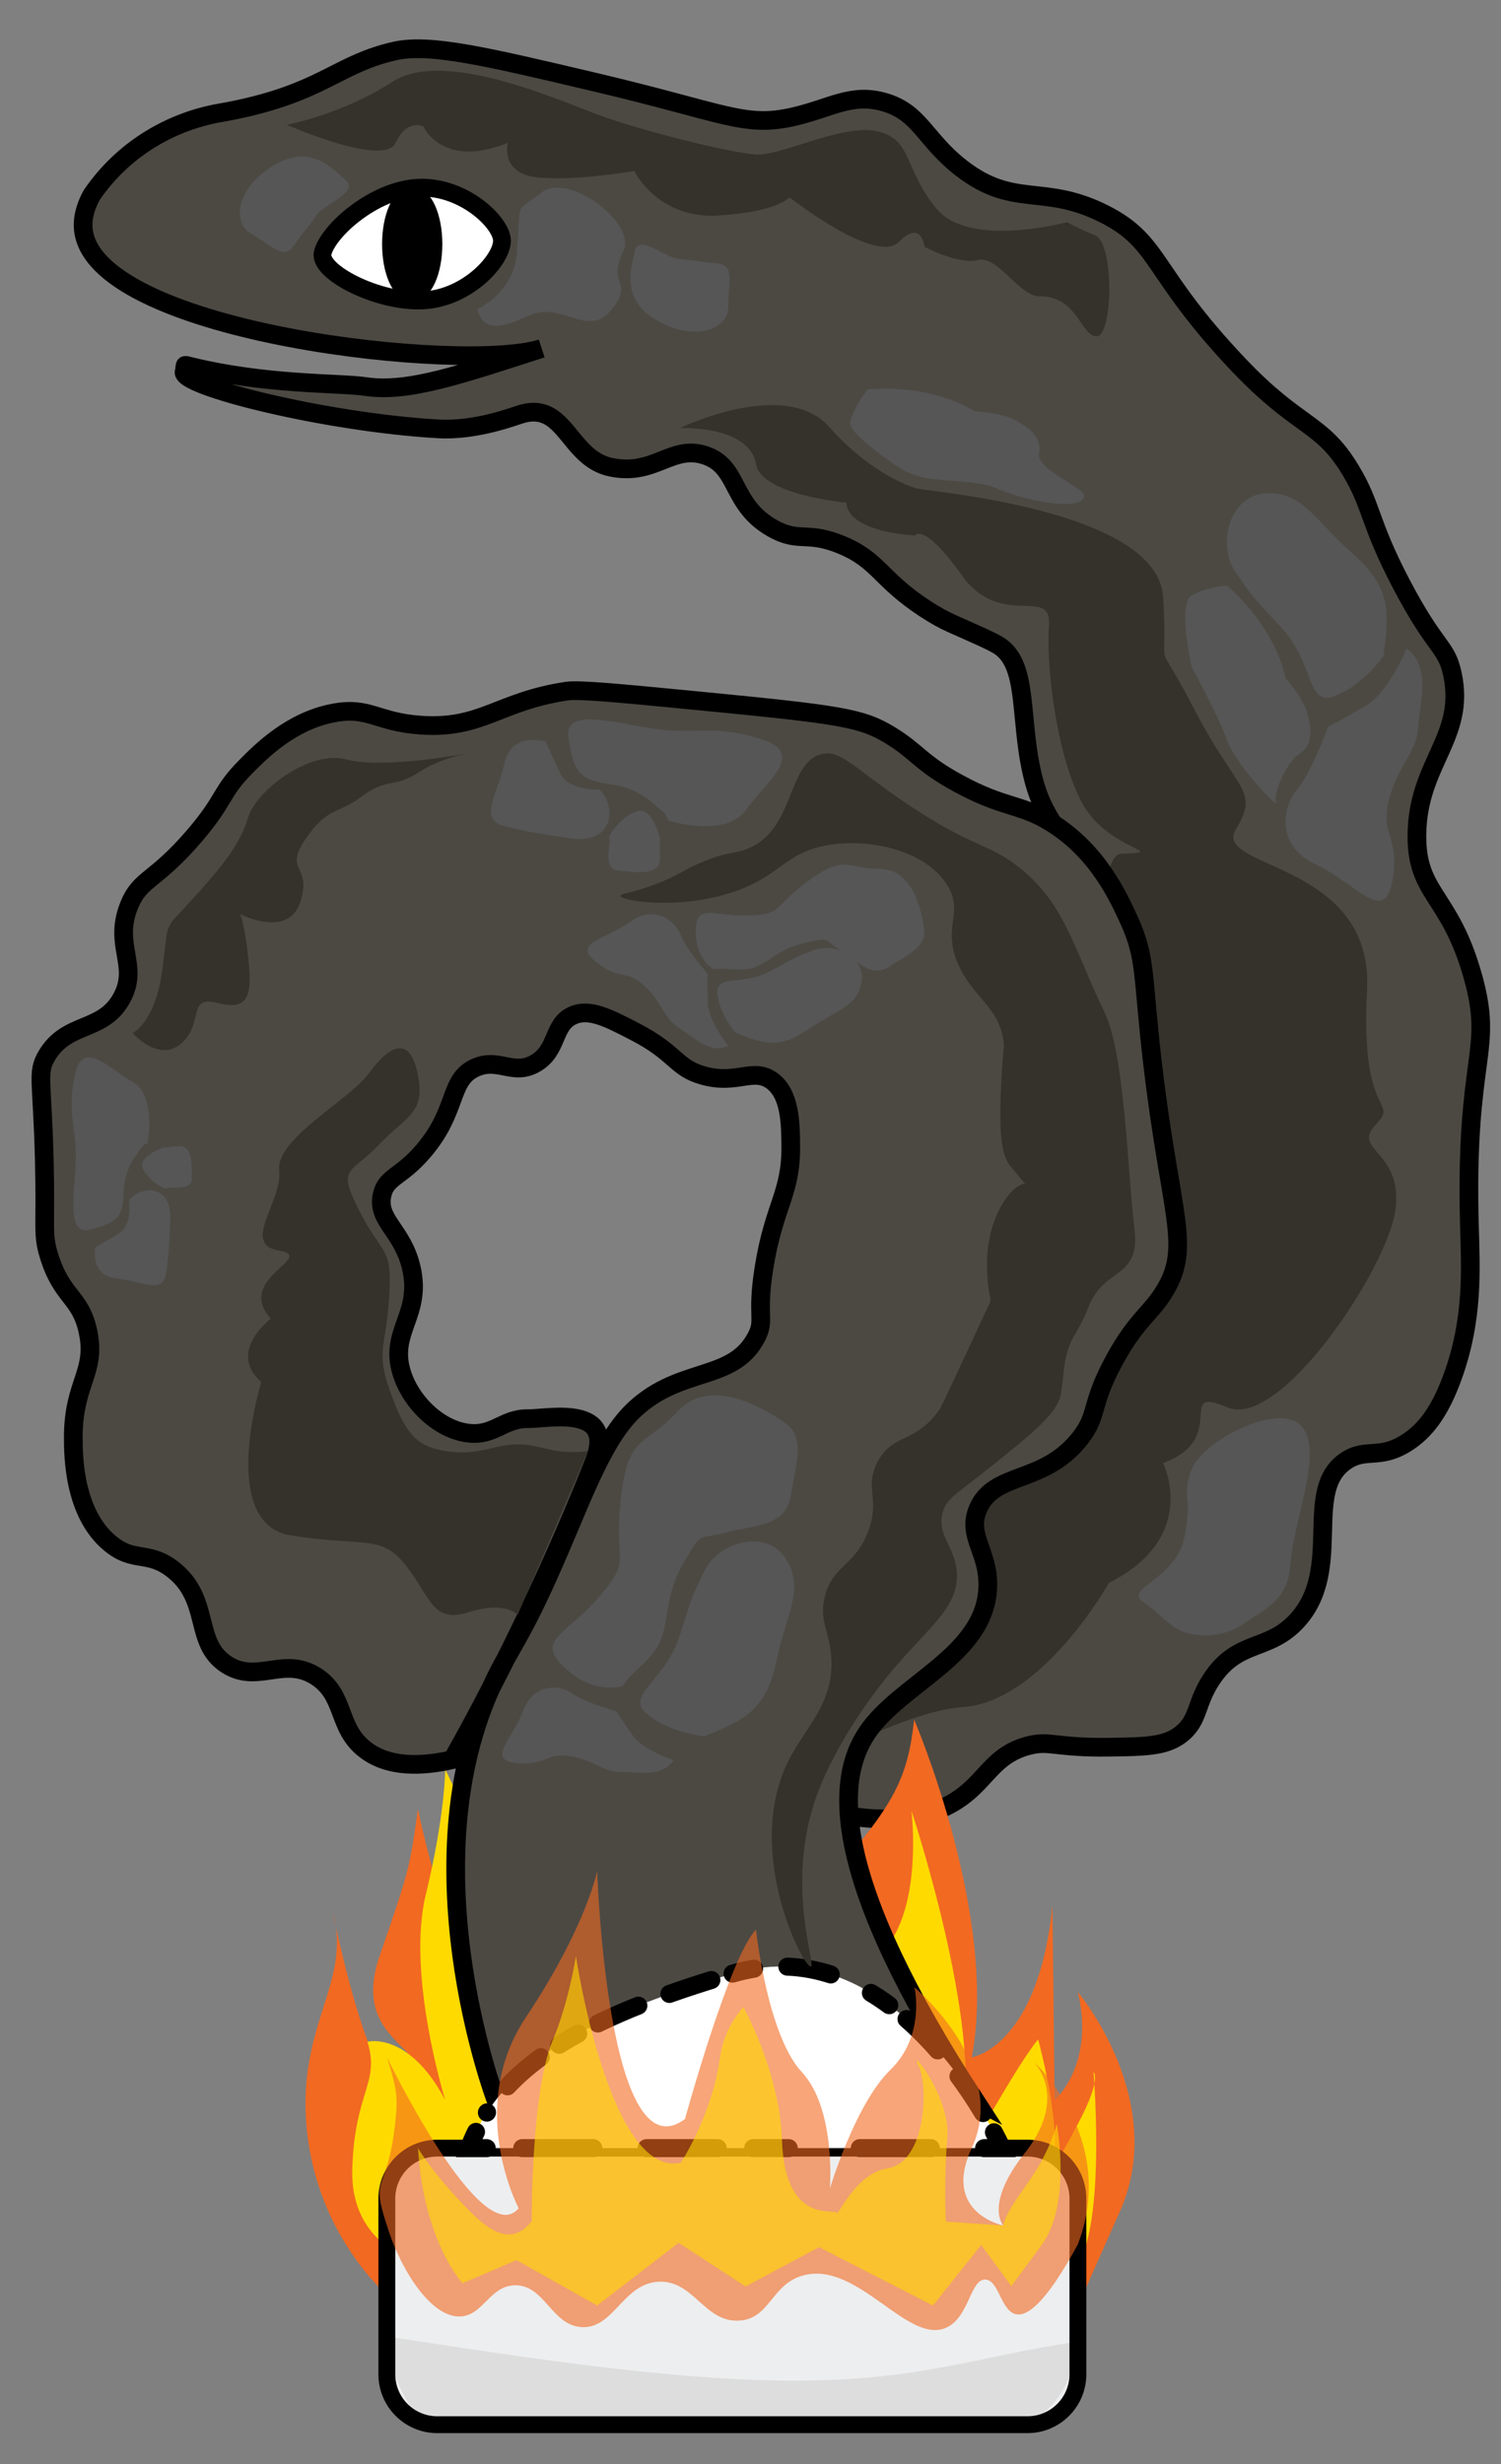 <?xml version="1.0" encoding="utf-8"?>
<!-- Generator: Adobe Illustrator 23.1.0, SVG Export Plug-In . SVG Version: 6.00 Build 0)  -->
<svg version="1.1" id="Layer_1" xmlns="http://www.w3.org/2000/svg" xmlns:xlink="http://www.w3.org/1999/xlink" x="0px" y="0px"
	 viewBox="0 0 105.872 173.724" style="enable-background:new 0 0 105.872 173.724;" xml:space="preserve">
<rect x="0" y="0" width="105.872" height="173.724" fill="#808080" stroke="none"/>
<style type="text/css">
	.st0{clip-path:url(#SVGID_2_);fill:#FAD059;}
	
		.st1{clip-path:url(#SVGID_2_);fill:none;stroke:#C97C42;stroke-width:0.75;stroke-linecap:round;stroke-linejoin:round;stroke-miterlimit:10;}
	.st2{clip-path:url(#SVGID_2_);}
	.st3{clip-path:url(#SVGID_4_);fill:#EDB253;}
	.st4{clip-path:url(#SVGID_4_);fill:#FAD059;}
	
		.st5{clip-path:url(#SVGID_4_);fill:none;stroke:#C97C42;stroke-width:0.5;stroke-linecap:round;stroke-linejoin:round;stroke-miterlimit:10;}
	.st6{clip-path:url(#SVGID_4_);fill:#FFFFFF;}
	
		.st7{clip-path:url(#SVGID_4_);fill:none;stroke:#231F20;stroke-width:0.5;stroke-linecap:round;stroke-linejoin:round;stroke-miterlimit:10;}
	.st8{clip-path:url(#SVGID_4_);fill:#EF3B23;}
	
		.st9{clip-path:url(#SVGID_4_);fill:none;stroke:#231F20;stroke-width:0.75;stroke-linecap:round;stroke-linejoin:round;stroke-miterlimit:10;}
	.st10{clip-path:url(#SVGID_4_);fill:#F09A9D;}
	.st11{clip-path:url(#SVGID_4_);fill:#231F20;}
	.st12{clip-path:url(#SVGID_4_);fill:#5C9DD5;}
	.st13{opacity:0.5;clip-path:url(#SVGID_4_);}
	.st14{clip-path:url(#SVGID_6_);fill:#F26921;}
	.st15{clip-path:url(#SVGID_6_);fill:#FFDA00;}
	
		.st16{clip-path:url(#SVGID_4_);fill:none;stroke:#C97C42;stroke-width:0.75;stroke-linecap:round;stroke-linejoin:round;stroke-miterlimit:10;}
	.st17{fill:#4C4943;stroke:#000000;stroke-width:1.318;stroke-miterlimit:10;}
	.st18{fill:#35322C;}
	.st19{fill:#F26921;}
	.st20{fill:#FFDA00;}
	.st21{opacity:0.66;fill:#F26921;}
	.st22{opacity:0.66;fill:#FFDA00;}
	.st23{fill:#EDEEEF;}
	.st24{fill:#DDDDDD;}
	.st25{fill:#FFFFFF;}
	.st26{fill:none;stroke:#000000;stroke-width:1.271;stroke-linecap:round;stroke-miterlimit:10;}
	
		.st27{fill:none;stroke:#000000;stroke-width:1.271;stroke-linecap:round;stroke-miterlimit:10;stroke-dasharray:5.012,3.759,5.012,2.506,2.506,5.012;}
	
		.st28{fill:none;stroke:#000000;stroke-width:1.271;stroke-linecap:round;stroke-miterlimit:10;stroke-dasharray:3.121,2.34,3.121,1.56,1.56,3.121;}
	
		.st29{fill:none;stroke:#000000;stroke-width:1.271;stroke-linecap:round;stroke-miterlimit:10;stroke-dasharray:1.56,1.56,3.121,2.34,3.121,1.56;}
	.st30{fill:#FFFFFF;stroke:#000000;stroke-width:1.252;stroke-miterlimit:10;}
	.st31{opacity:0.71;fill:#F26921;}
	.st32{opacity:0.71;fill:#FFDA00;}
	.st33{opacity:0.6;fill:#F26921;}
	.st34{opacity:0.6;fill:#FFDA00;}
	.st35{fill:#565656;}
	.st36{fill:#F26921;stroke:#492411;stroke-width:0.628;stroke-miterlimit:10;}
	.st37{fill:#161616;}
	.st38{fill:#AFB8BC;}
	.st39{stroke:#000000;stroke-width:1.252;stroke-miterlimit:10;}
	.st40{stroke:#7D878A;stroke-width:0.712;stroke-miterlimit:10;}
</style>
<path class="st17" d="M57.826,105.201c2.423-0.344,13.804-2.215,19.939-11.919
	c3.939-6.23,3.879-12.694,3.836-14.757c-0.148-7.224-3.207-13.256-4.377-15.564
	c-2.364-4.661-3.659-4.966-4.461-8.578c-0.881-3.971-0.215-7.653-2.402-8.921
	c-0.549-0.319-1.222-0.605-3.219-1.496c-0.522-0.233-1.14-0.559-1.928-1.077
	c-3.166-2.083-3.218-3.367-5.833-4.461c-2.485-1.039-3.004-0.116-4.892-1.183
	c-2.937-1.66-2.333-4.262-4.648-5.107c-2.438-0.89-3.625,1.461-6.758,0.8
	c-2.945-0.621-3.183-4.541-6.174-3.784c-0.549,0.139-3.242,1.242-6.007,1.082
	C22.894,29.773,12.587,27.184,12.992,26.189c0.019-0.047,0.053-0.45,0.082-0.442
	c5.632,1.429,10.825,1.221,12.735,1.507c3.002,0.45,6.784-0.882,12.399-2.685
	c-5.47,1.756-31.067-1.048-32.298-8.164c-0.129-0.743-0.005-1.617,0.555-2.647
	c0.012-0.018,0.025-0.036,0.037-0.054c2.117-3.079,5.402-5.126,9.085-5.76
	c0.62-0.107,1.266-0.237,1.934-0.396c5.412-1.287,6.49-3.073,10.294-3.946
	c2.474-0.567,6.399,0.36,14.25,2.214c9.125,2.155,10.431,3.201,13.886,2.418
	c2.632-0.596,4.09-1.704,6.417-1.034c2.53,0.729,2.842,2.626,5.421,4.637
	c3.728,2.906,5.802,1.065,10.122,3.26c3.965,2.014,3.222,4.075,9.479,10.655
	c4.247,4.466,5.796,3.967,7.849,7.359c1.577,2.605,1.259,3.587,3.603,8.063
	c2.45,4.678,3.165,4.307,3.603,6.348c0.96,4.473-2.471,6.284-2.504,11.367
	c-0.027,4.195,2.302,4.148,3.929,9.888c1.547,5.459-0.564,5.486-0.224,17.69
	c0.082,2.953,0.305,6.516-1.201,10.637c-0.873,2.388-1.891,3.774-3.26,4.632
	c-1.904,1.193-2.822,0.321-4.22,1.235c-3.173,2.074-0.12,7.663-3.497,11.308
	c-2.026,2.187-4.14,1.272-6.009,4.098c-1.176,1.779-0.853,2.92-2.23,3.946
	c-1.068,0.796-2.442,0.827-5.147,0.858c-3.708,0.042-4.075-0.522-5.631-0.088
	c-2.364,0.658-2.833,2.326-4.689,3.649c-1.753,1.249-4.737,2.188-10.143,0.825
	C57.688,120.111,57.757,112.656,57.826,105.201z"/>
<path class="st18" d="M64.631,34.43c0.402,0.201,17.003,1.409,17.405,7.646s-0.805,2.113,2.213,7.948
	s4.628,5.634,2.918,8.451s9.759,2.213,9.256,11.369s2.314,7.646,0.604,9.457
	c-1.71,1.811,1.912,1.811,1.408,5.936c-0.503,4.125-8.149,15.594-11.872,13.984
	c-3.722-1.61,0.201,2.213-4.527,3.924c0,0,2.616,5.232-3.823,8.451c0,0-4.65,8.332-10.262,8.753
	c-5.612,0.421-12.045,6.036-14.625,2.314c-2.579-3.722,9.795-25.655,9.795-25.655
	s9.444-6.238,13.676-5.634c4.232,0.604-1.201-31.088,2.32-31.188c3.521-0.101-1.006-0.201-2.817-3.622
	c-1.811-3.421-2.515-9.658-2.314-12.475c0.201-2.817-3.421,0.302-6.137-3.521s-3.32-2.817-3.32-2.817
	s-4.729-0.201-4.829-2.314c0,0-5.995-0.53-6.375-2.716c-0.479-2.761-5.365-2.539-5.365-2.539
	s7.413-3.598,10.532-0.077C61.613,33.625,64.631,34.43,64.631,34.43z"/>
<path class="st19" d="M76.063,162.542c0,0,0.965-2.261,2.896-6.554c3.543-7.875-2.932-15.548-2.932-15.548
	c1.219,5.183-1.641,7.612-1.641,7.612l-0.152-13.709c-1.012,10.018-5.696,10.7-5.696,10.7
	c1.92-9.877-4.059-23.809-4.059-23.809c-0.457,4.116-1.373,5.906-5.64,10.822
	c-4.805,5.536,1.829,8.231,1.829,8.231l-19.816,1.677c0,0-1.699-1.177-6.07-2.43
	c-3.119-0.893-5.299-11.994-5.299-11.994c-0.61,4.268-0.61,4.268-2.71,10.368
	c-2.125,6.173,4.043,6.357,2.132,8.823c-2.451,3.162-5.429-11.931-5.429-11.931
	c1.372,5.03-2.591,7.926-1.829,15.395c0.762,7.469,5.639,11.584,5.639,11.584"/>
<path class="st20" d="M29.573,159.494c0,0-4.878-1.067-4.725-6.554c0.152-5.487,1.982-6.097,1.067-8.993
	c0,0,2.896-0.782,5.487,4.106c0,0-2.744-8.831-1.372-14.471c1.372-5.64,1.372-8.841,1.372-8.841
	s4.42,8.993,5.183,11.889c0.762,2.896,4.573,7.164,4.573,7.164l18.291-0.152
	c0,0-1.893-2.013,2.463-5.733c3.292-2.812,2.377-10.248,2.377-10.248s5.068,15.219,3.544,22.078
	c-1.524,6.859,2.599-2.459,5.39-5.964c0,0,2.383,8.584,0.402,10.246c0,0,0.691-1.081,2.403-4.282
	c1.712-3.201,1.102-3.658,1.102-3.658s1.067,12.651-1.829,14.328
	C72.405,162.085,29.573,159.494,29.573,159.494z"/>
<g>
	<path class="st23" d="M72.475,170.945H30.838c-1.962,0-3.553-1.591-3.553-3.553v-12.394
		c0-1.962,1.591-3.553,3.553-3.553h41.637c1.962,0,3.553,1.591,3.553,3.553v12.394
		C76.028,169.355,74.437,170.945,72.475,170.945z"/>
</g>
<g>
	<path class="st24" d="M72.475,170.945H30.838c-1.962,0-3.544-4.252-3.544-6.214
		c7.313,1.07,19.579,3.168,29.146,3.107c8.685-0.055,12.612-1.728,19.398-2.721
		C75.838,165.354,76.004,168.888,72.475,170.945z"/>
</g>
<path d="M72.475,171.539H30.838c-2.287,0-4.147-1.86-4.147-4.146v-12.394
	c0-2.286,1.861-4.146,4.147-4.146h41.637c2.287,0,4.147,1.86,4.147,4.146v12.394
	C76.622,169.679,74.762,171.539,72.475,171.539z M30.838,152.04c-1.631,0-2.958,1.327-2.958,2.958
	v12.394c0,1.631,1.327,2.958,2.958,2.958h41.637c1.632,0,2.96-1.327,2.96-2.958v-12.394
	c0-1.631-1.327-2.958-2.96-2.958H30.838z"/>
<path class="st17" d="M31.902,124.061c-2.063,0.468-4.45,0.6-6.146-0.709
	c-2-1.543-1.364-3.796-3.431-5.147c-2.292-1.498-4.17,0.556-6.348-0.858
	c-2.369-1.538-1.062-4.564-3.774-6.691c-1.759-1.379-2.737-0.443-4.429-1.838
	c-2.583-2.128-2.6-6.2-2.605-7.427c-0.016-3.931,1.672-4.624,1.029-7.549
	c-0.543-2.473-1.83-2.335-2.745-5.318c-0.483-1.574-0.208-1.883-0.329-6.749
	c-0.14-5.634-0.531-6.137,0.157-7.319c1.45-2.49,3.99-1.637,5.318-4.117
	c1.241-2.316-0.641-3.68,0.515-6.519c0.789-1.938,1.793-1.616,4.611-4.909
	c2.22-2.594,1.797-3.028,3.624-4.87c1.082-1.091,3.184-3.21,6.176-3.774
	c2.52-0.475,3.044,0.648,6.176,0.858c4.31,0.289,5.471-1.693,10.294-2.402
	c0.855-0.126,3.669,0.143,9.264,0.686c10.037,0.974,11.511,1.196,13.522,2.422
	c1.962,1.197,2.13,1.944,4.835,3.411c3.265,1.771,4.319,1.388,6.519,2.745
	c3.286,2.027,4.748,5.235,5.49,6.862c1.252,2.748,0.927,3.829,1.682,10.227
	c1.248,10.568,2.74,12.711,0.891,15.851c-1,1.699-2.008,2.041-3.603,4.975
	c-1.744,3.208-1.088,3.806-2.402,5.49c-2.558,3.277-6.065,2.32-7.206,4.975
	c-0.822,1.914,0.752,2.987,0.686,5.49c-0.127,4.831-6.149,6.788-8.519,10.309
	c-2.288,3.399-2.548,10.299,7.603,25.886l-4.879-2.552c-9.27-2.528-17.697-1.854-26.757,1.37
	l-2.143,1.182c0,0-6.52-17.206,0.212-30.206c1.087-2.099,1.902-3.009,4.315-8.64
	c1.869-4.363,3.182-7.93,5.291-9.874c3.253-2.998,6.878-1.928,8.53-5.022
	c0.693-1.298-0.004-1.376,0.563-4.928c0.7-4.392,1.919-5.231,1.887-8.578
	c-0.016-1.639-0.035-3.7-1.354-4.63c-1.316-0.928-2.439,0.319-4.822-0.346
	c-1.95-0.544-1.862-1.563-4.804-3.088c-1.88-0.974-3.209-1.664-4.376-1.158
	c-1.468,0.636-1.027,2.448-2.658,3.388c-1.577,0.909-2.593-0.436-4.232,0.304
	c-1.909,0.863-1.196,2.99-3.66,5.872c-1.618,1.893-2.623,1.79-2.917,3.088
	c-0.41,1.809,1.437,2.475,2.059,5.147c0.771,3.317-1.57,4.464-0.686,7.377
	c0.647,2.131,2.671,4.057,4.74,4.283c1.816,0.198,2.442-1.048,4.181-1.023
	c1.366,0.019,6.277-1.066,4.661,3.036C39.28,109.735,35.572,117.565,31.902,124.061z"/>
<g>
	<path class="st25" d="M33.077,151.446h37.59c0,0-7.098-15.785-18.995-12.303
		C39.774,142.625,35.021,146.339,33.077,151.446z"/>
	<g>
		<path class="st26" d="M33.574,150.299c-0.183,0.375-0.349,0.757-0.497,1.148h1.254"/>
		<line class="st27" x1="36.837" y1="151.446" x2="66.907" y2="151.446"/>
		<path class="st26" d="M69.413,151.446h1.254c0,0-0.19-0.424-0.561-1.117"/>
		<path class="st28" d="M69.336,148.974c-2.268-3.779-7.349-10.537-14.592-10.328"/>
		<path class="st29" d="M53.191,138.796c-0.497,0.081-1.004,0.196-1.52,0.347
			c-9.862,2.886-14.815,5.932-17.328,9.798"/>
	</g>
</g>
<path class="st30" d="M35.405,16.932c-0.047-1.259-2.735-3.848-5.909-3.696
	c-3.174,0.152-6.41,3.107-6.738,4.615c-0.288,1.322,3.888,3.482,7.061,3.329
	C32.994,21.028,35.455,18.28,35.405,16.932z"/>
<path class="st33" d="M27.439,157.36c-1.458-4.335-0.154-2.361,0.441-7.72
	c0.197-1.773,0.122-2.357-0.586-4.596c0,0,6.677,13.786,9.29,10.639c0,0-3.753-7.071,0.515-13.473
	c4.268-6.402,5.022-10.306,5.022-10.306s0.713,21.592,6.194,17.486c0,0,3.157-11.494,5.011-13.347
	c0,0,0.787,7.415,3.226,10.037c2.439,2.622,1.982,8.231,1.982,8.231s1.769-5.955,4.268-8.384
	c2.499-2.429,1.7-5.815,1.7-5.815s6.708,5.594,4.037,11.333
	c-2.129,4.573,2.225,5.456,2.225,5.456s-1.305-1.397,1.337-4.878
	c3.475-4.189,0.762-6.717,0.762-6.717s6.026,5.407,3.165,12.921c-2.342,4.314-3.631,5.098-4.385,4.923
	c-1.052-0.245-1.185-2.387-2.134-2.439c-1.066-0.059-1.132,2.634-2.744,3.383
	c-2.717,1.264-6.225-4.669-10.06-3.688c-2.305,0.589-2.366,3.073-4.573,3.201
	c-2.434,0.141-3.19-2.832-5.64-2.744c-2.546,0.091-3.196,3.354-5.487,3.201
	c-2.107-0.141-2.591-2.968-4.665-2.949c-1.793,0.016-2.253,2.134-3.873,2.199
	C30.408,163.399,28.357,160.09,27.439,157.36z"/>
<path class="st34" d="M32.622,160.973c0,0-2.744-2.934-3.138-9.527c0,0,1.036,1.793,3.594,4.389
	c1.524,1.547,3.045,2.505,4.422,0.762c0,0-0.045-9.113,1.477-12.726
	c1.154-2.737,1.643-5.963,1.643-5.963s2.358,15.642,7.398,14.573c0,0,2.207-3.345,2.767-7.438
	c0.299-2.187,1.653-3.536,1.653-3.536s2.56,4.583,2.716,9.345
	c0.197,6.006,3.693,4.837,3.845,5.142s1.271-2.737,3.617-3.128c2.696-0.449,2.898-5.768,2.168-7.243
	s2.284,2.227,2.035,5.093s-0.107,5.91-0.107,5.91l4.052,0.278c0,0-0.035-0.581,1.641-2.882
	c1.677-2.301,2.134-4.282,2.134-4.282s1.067,5.64-1.067,8.536s-2.134,2.896-2.134,2.896
	l-2.134-2.896l-3.397,4.268l-8.035-4.116l-5.183,2.769l-4.725-3.074l-5.743,4.42l-5.689-3.201
	L32.622,160.973z"/>
<path class="st18" d="M72.309,83.47c-0.784-0.112-2.8,2.235-2.688,5.937
	c0.092,3.047,0.64,1.533-0.294,3.464c-0.004,0.009,0.035-0.048-0.826,1.801
	c-1.397,2.999-2.096,4.499-2.24,4.705c-1.721,2.452-3.29,1.631-4.369,3.697
	c-0.959,1.837,0.229,2.588-0.672,4.929c-0.921,2.392-2.438,2.327-3.024,4.481
	c-0.491,1.805,0.385,2.547,0.448,4.593c0.098,3.189-1.93,4.727-3.137,7.281
	c-2.982,6.313,1.161,14.371,1.68,14.285c0.446-0.074-2.017-6.108,0.672-12.717
	c0.866-2.128,2.718-5.427,5.377-8.513c2.381-2.763,4.368-4.149,4.257-6.497
	c-0.089-1.871-1.429-2.621-1.008-4.257c0.256-0.993,0.887-1.249,3.249-3.137
	c3.197-2.556,4.801-3.86,5.073-5.149c0.238-1.13,0.144-2.403,0.703-3.696
	c0.297-0.687,0.676-1.034,1.289-2.58c1.111-2.8,3.653-1.904,3.221-5.444
	c-0.495-4.051-0.671-12.305-2.11-15.28c-2.093-4.327-2.751-7.468-5.719-9.97
	c-2.427-2.046-3.321-1.436-8.242-4.75c-3.774-2.541-4.703-3.88-6.079-3.468
	c-2.365,0.707-1.811,5.312-5.142,6.654c-0.908,0.366-1.368,0.192-3.042,0.869
	c-1.395,0.564-1.692,0.933-3.216,1.538c-1.777,0.705-2.728,0.741-2.715,0.911
	c0.026,0.325,3.573,0.96,7.305-0.07c3.949-1.089,4.072-2.93,7.296-3.498
	c3.142-0.554,7.128,0.471,8.53,2.937c1.09,1.917-0.459,2.81,0.699,5.454
	c1.06,2.42,2.942,3.006,3.215,5.563c0.037,0.343-0.022,0.099-0.132,1.975
	c-0.275,4.685-0.011,5.961,0.62,6.721C72.309,83.47,72.309,83.47,72.309,83.47z"/>
<path class="st18" d="M41.468,102.317c-2.162,0.199-2.835-0.211-3.957-0.402
	c-2.498-0.425-3.389,0.906-6.372,0.335c-1.843-0.353-2.616-1.336-3.622-4.158
	c-1.025-2.875-0.302-2.995-0.067-6.64c0.235-3.645-0.433-2.825-2.079-6.036
	c-1.646-3.211-0.681-2.578,1.341-4.695c2.022-2.117,3.328-2.219,2.74-5.041
	c-0.588-2.822-2.067-1.881-3.444,0s-6.551,4.586-6.316,6.82c0.235,2.234-2.72,5.224-0.008,5.669
	s-3.167,1.974-0.58,4.796c0,0-3.113,2.352-0.675,4.468c0,0-3.088,9.995,2.086,10.818
	s6.35-0.118,8.114,2.117c1.764,2.234,1.839,4.116,4.447,3.292
	c2.608-0.823,3.431,0.197,3.431,0.197c0.092-0.217,2.377-5.506,2.469-5.724
	C39.001,108.079,41.445,102.373,41.468,102.317z"/>
<path class="st35" d="M47.093,57.835c1.413,0.424,4.411,0.927,5.587-0.809
	c1.176-1.737,4.239-3.852,1.146-4.866c-3.093-1.014-4.116-0.483-6.834-0.681s-7.28-1.88-6.899,0.519
	c0.381,2.4,0.699,2.979,2.938,3.288c2.239,0.309,3.103,1.492,3.561,1.797
	C47.049,57.388,47.093,57.835,47.093,57.835z"/>
<path class="st35" d="M51.883,72.818c1.866,0.717,2.973,1.212,5.062-0.214s3.465-1.594,3.816-3.311
	c0.351-1.717-1.8-2.881-3.283-2.325s-1.007,0.331-3.09,1.463
	c-2.083,1.132-3.973,0.207-3.785,1.683C50.791,71.59,51.883,72.818,51.883,72.818z"/>
<path class="st35" d="M50.344,68.337c1.019-0.204,2.119,0.352,3.325-0.339
	c1.207-0.691,1.653-1.221,3.303-1.564c1.65-0.343,1.078-0.212,2.332,0.589
	c1.254,0.801,2.15,1.955,3.455,1.105c1.306-0.849,2.589-1.379,2.43-2.598
	c-0.159-1.219-0.769-4.276-3.137-4.27c-2.368,0.006-2.406-1.092-5.067,0.865
	c-2.661,1.957-1.69,2.334-4.211,2.412c-2.52,0.078-3.689-0.917-3.701,1.118
	C49.061,67.689,50.344,68.337,50.344,68.337z"/>
<path class="st35" d="M51.371,73.739c0,0-1.413-1.755-1.444-3.05s-0.014-2.031-0.014-2.031
	s-1.525-1.752-1.9-2.738c-0.375-0.987-1.82-2.194-3.553-0.937
	c-1.733,1.257-4.107,1.468-2.451,2.814s2.144,0.533,3.413,1.678c1.27,1.145,1.35,2.271,2.401,2.937
	C48.876,73.078,50.032,74.345,51.371,73.739z"/>
<path class="st35" d="M47.503,124.087c0,0-2.146-0.685-2.886-1.749s-1.131-1.687-1.131-1.687
	s-2.238-0.621-3.094-1.238c-0.857-0.616-2.728-0.828-3.481,1.177
	c-0.753,2.004-2.617,3.489-0.494,3.699c2.123,0.21,2.082-0.737,3.773-0.482
	c1.69,0.255,2.378,1.15,3.623,1.127C45.057,124.911,46.72,125.331,47.503,124.087z"/>
<path class="st35" d="M38.49,52.282c0,0-2.395-0.756-2.899,1.512c-0.504,2.268-1.89,3.985,0,4.45
	s2.153,0.465,4.479,0.843c2.326,0.378,2.984-0.882,2.907-1.89c-0.077-1.008-0.707-1.538-0.707-1.538
	s-2.142,0.141-2.773-1.177C38.868,53.165,38.49,52.282,38.49,52.282z"/>
<path class="st35" d="M46.555,59.157c0,0-0.504-2.337-1.638-1.959s-2.103,1.776-1.934,1.959
	s-0.587,2.138,0.674,2.232s2.899,0.403,2.899-0.914S46.555,59.157,46.555,59.157z"/>
<path class="st35" d="M10.403,80.607c0.215-1.163,0.357-3.597-1.129-4.384s-3.437-3.046-3.978-0.492
	c-0.541,2.553-0.029,3.323,0.048,5.506c0.077,2.184-0.869,5.966,1.011,5.455s2.314-0.815,2.367-2.626
	s0.921-2.602,1.124-2.994C10.05,80.68,10.403,80.607,10.403,80.607z"/>
<path class="st35" d="M6.721,87.945c0,0-0.396,1.974,1.456,2.18c1.852,0.206,3.34,1.162,3.547-0.385
	c0.207-1.547,0.185-1.756,0.285-3.644c0.1-1.887-0.961-2.302-1.758-2.154
	c-0.797,0.148-1.165,0.697-1.165,0.697s0.298,1.696-0.698,2.312
	C7.391,87.568,6.721,87.945,6.721,87.945z"/>
<path class="st35" d="M11.503,80.921c0,0-1.819,0.604-1.42,1.476c0.4,0.871,1.597,1.523,1.729,1.372
	c0.132-0.151,1.755,0.283,1.721-0.73c-0.034-1.013,0.071-2.345-0.98-2.231
	C11.503,80.921,11.503,80.921,11.503,80.921z"/>
<path class="st18" d="M33.018,53.111c0,0-5.995,1.133-8.592,0.433c-2.598-0.699-6.362,2.198-6.927,4.096
	s-1.868,3.497-3.965,5.795s-1.597,1.289-2.096,4.991s-2.086,4.401-2.086,4.401
	s1.886,2.181,3.485,0.691c1.599-1.49,0.3-3.389,2.598-2.789c2.298,0.599,2.331-0.899,2.065-3.297
	c-0.266-2.398-0.566-2.988-0.566-2.988s3.409,1.768,4.252-0.869s-1.214-2.103,0.364-4.419
	c1.578-2.315,2.278-1.716,3.976-3.014c1.699-1.299,2.34-0.593,3.959-1.66
	S33.018,53.111,33.018,53.111z"/>
<path class="st35" d="M97.587,46.24c0.35-2.939,0.656-4.708-2.151-7.188
	c-2.808-2.48-3.551-4.392-6.143-4.271s-3.479,3.634-2.141,5.559
	c1.339,1.925,0.842,1.325,3.226,3.903c2.383,2.578,1.745,5.626,3.794,4.82
	C96.222,48.256,97.587,46.24,97.587,46.24z"/>
<path class="st35" d="M99.218,45.726c0,0-1.264,3.088-2.921,4.054s-2.623,1.471-2.623,1.471
	s-1.18,3.23-2.191,4.422c-1.011,1.192-1.542,3.929,1.328,5.276
	c2.87,1.347,4.842,4.273,5.402,1.164c0.56-3.11-0.844-3.16-0.268-5.626
	c0.576-2.465,1.977-3.376,2.089-5.215C100.147,49.434,100.963,47.029,99.218,45.726z"/>
<path class="st35" d="M49.691,122.409c2.658-1.11,4.304-1.697,5.061-5.263
	c0.758-3.566,2.023-5.111,0.679-7.249c-1.344-2.139-4.744-1.209-5.735,0.847
	c-0.991,2.056-0.72,1.348-1.763,4.601c-1.044,3.253-3.932,4.171-2.268,5.522
	C47.329,122.217,49.691,122.409,49.691,122.409z"/>
<path class="st35" d="M43.946,118.851c0.773-1.283,2.432-1.914,2.868-3.87s0.306-2.946,1.543-5.036
	c1.237-2.09,0.821-1.354,2.892-1.911c2.07-0.558,4.169-0.391,4.532-2.606s1.045-4.096-0.406-5.11
	c-1.452-1.014-5.3-3.333-7.594-0.806c-2.293,2.527-3.499,1.502-3.999,6.235
	c-0.5,4.733,0.844,4.067-1.521,6.826c-2.365,2.759-4.559,3.037-2.404,5.026
	C42.01,119.588,43.946,118.851,43.946,118.851z"/>
<path class="st35" d="M86.533,41.281c0,0,3.24,2.585,4.143,6.52c0,0,1.186,1.349,1.495,2.361
	c0.308,1.012,0.533,2.302-0.478,2.95c-1.012,0.647-1.911,2.896-1.686,3.458
	s-2.9-2.744-3.473-4.407c-0.573-1.663-2.484-5.148-2.484-5.148s-1.012-4.438,0-5.029
	C85.061,41.394,86.533,41.281,86.533,41.281z"/>
<path class="st35" d="M61.194,27.464c0,0,4.109-0.54,7.57,1.538c0,0,1.794,0.081,2.737,0.561
	c0.943,0.48,2.028,1.213,1.793,2.391c-0.235,1.178,3.264,2.422,3.169,3.02
	c-0.189,1.197-4.517,0.219-6.112-0.522c-1.09-0.506-3.029-0.5-4.663-0.693
	c-0.906-0.107-1.768-0.429-2.513-0.956c-1.115-0.788-3.368-2.353-3.197-3.061
	C60.253,28.602,61.194,27.464,61.194,27.464z"/>
<path class="st35" d="M83.936,115.189c1.344,0.272,2.761,0.027,3.877-0.77
	c1.3-0.928,3.011-1.554,3.195-4.018c0.258-3.461,2.355-7.979,0.814-9.825
	c-1.541-1.845-7.151,1.063-7.822,3.129s0.13,1.366-0.438,4.568
	c-0.568,3.203-4.559,3.695-2.816,4.756C81.688,113.604,82.574,114.913,83.936,115.189z"/>
<path class="st18" d="M75.266,15.662c0,0-6.866,1.862-9.193-0.931c-2.327-2.793-1.69-4.888-4.162-5.469
	c-2.471-0.582-6.785,1.746-8.585,1.629c-1.8-0.116-7.968-1.629-11.11-2.793
	S31.278,3.443,27.671,5.77S20.223,8.796,20.223,8.796s6.866,3.026,7.68,1.28
	c0.815-1.746,1.962-1.164,1.962-1.164s1.296,3.026,5.951,1.164c0,0-0.582,2.211,2.211,2.444
	s6.705-0.465,6.705-0.465s1.662,3.375,5.857,3.142s5.105-1.28,5.105-1.28s6.072,4.771,7.702,3.142
	c1.629-1.629,1.807,0.339,1.807,0.339s2.383,1.278,3.779,0.935s2.91,2.554,4.325,2.554
	c2.72,0,2.851,2.709,4.015,2.826s1.319-6.537-0.078-7.119C75.848,16.011,75.266,15.662,75.266,15.662z"
	/>
<path class="st35" d="M33.669,21.79c0.545,2.249,2.931,0.654,4.054,0.316
	c2.063-0.622,3.802,1.621,5.339-0.189c1.78-2.096-0.314-1.77,0.904-4.208
	c0.984-1.97-3.975-5.68-5.818-4.096c-0.482,0.415-1.18,0.73-1.432,1.164
	c-0.165,0.284-0.174,2.853-0.334,3.627C35.88,20.828,33.669,21.79,33.669,21.79z"/>
<path class="st35" d="M44.733,17.862c-0.111,0.806-1.109,3.253,1.678,4.778s4.999,0.484,4.961-1.08
	s0.509-2.885-0.781-2.987c-1.291-0.102-1.174-0.182-2.628-0.305
	C46.815,18.172,44.945,16.323,44.733,17.862z"/>
<path class="st35" d="M24.272,12.604c-0.642-0.499-2.262-2.588-4.976-0.937s-2.92,4.087-1.547,4.835
	c1.373,0.749,2.243,1.884,2.977,0.818c0.734-1.067,0.745-0.925,1.579-2.123
	C22.962,14.252,25.499,13.558,24.272,12.604z"/>
<ellipse class="st39" cx="29.075" cy="17.209" rx="1.499" ry="3.422"/>
</svg>
